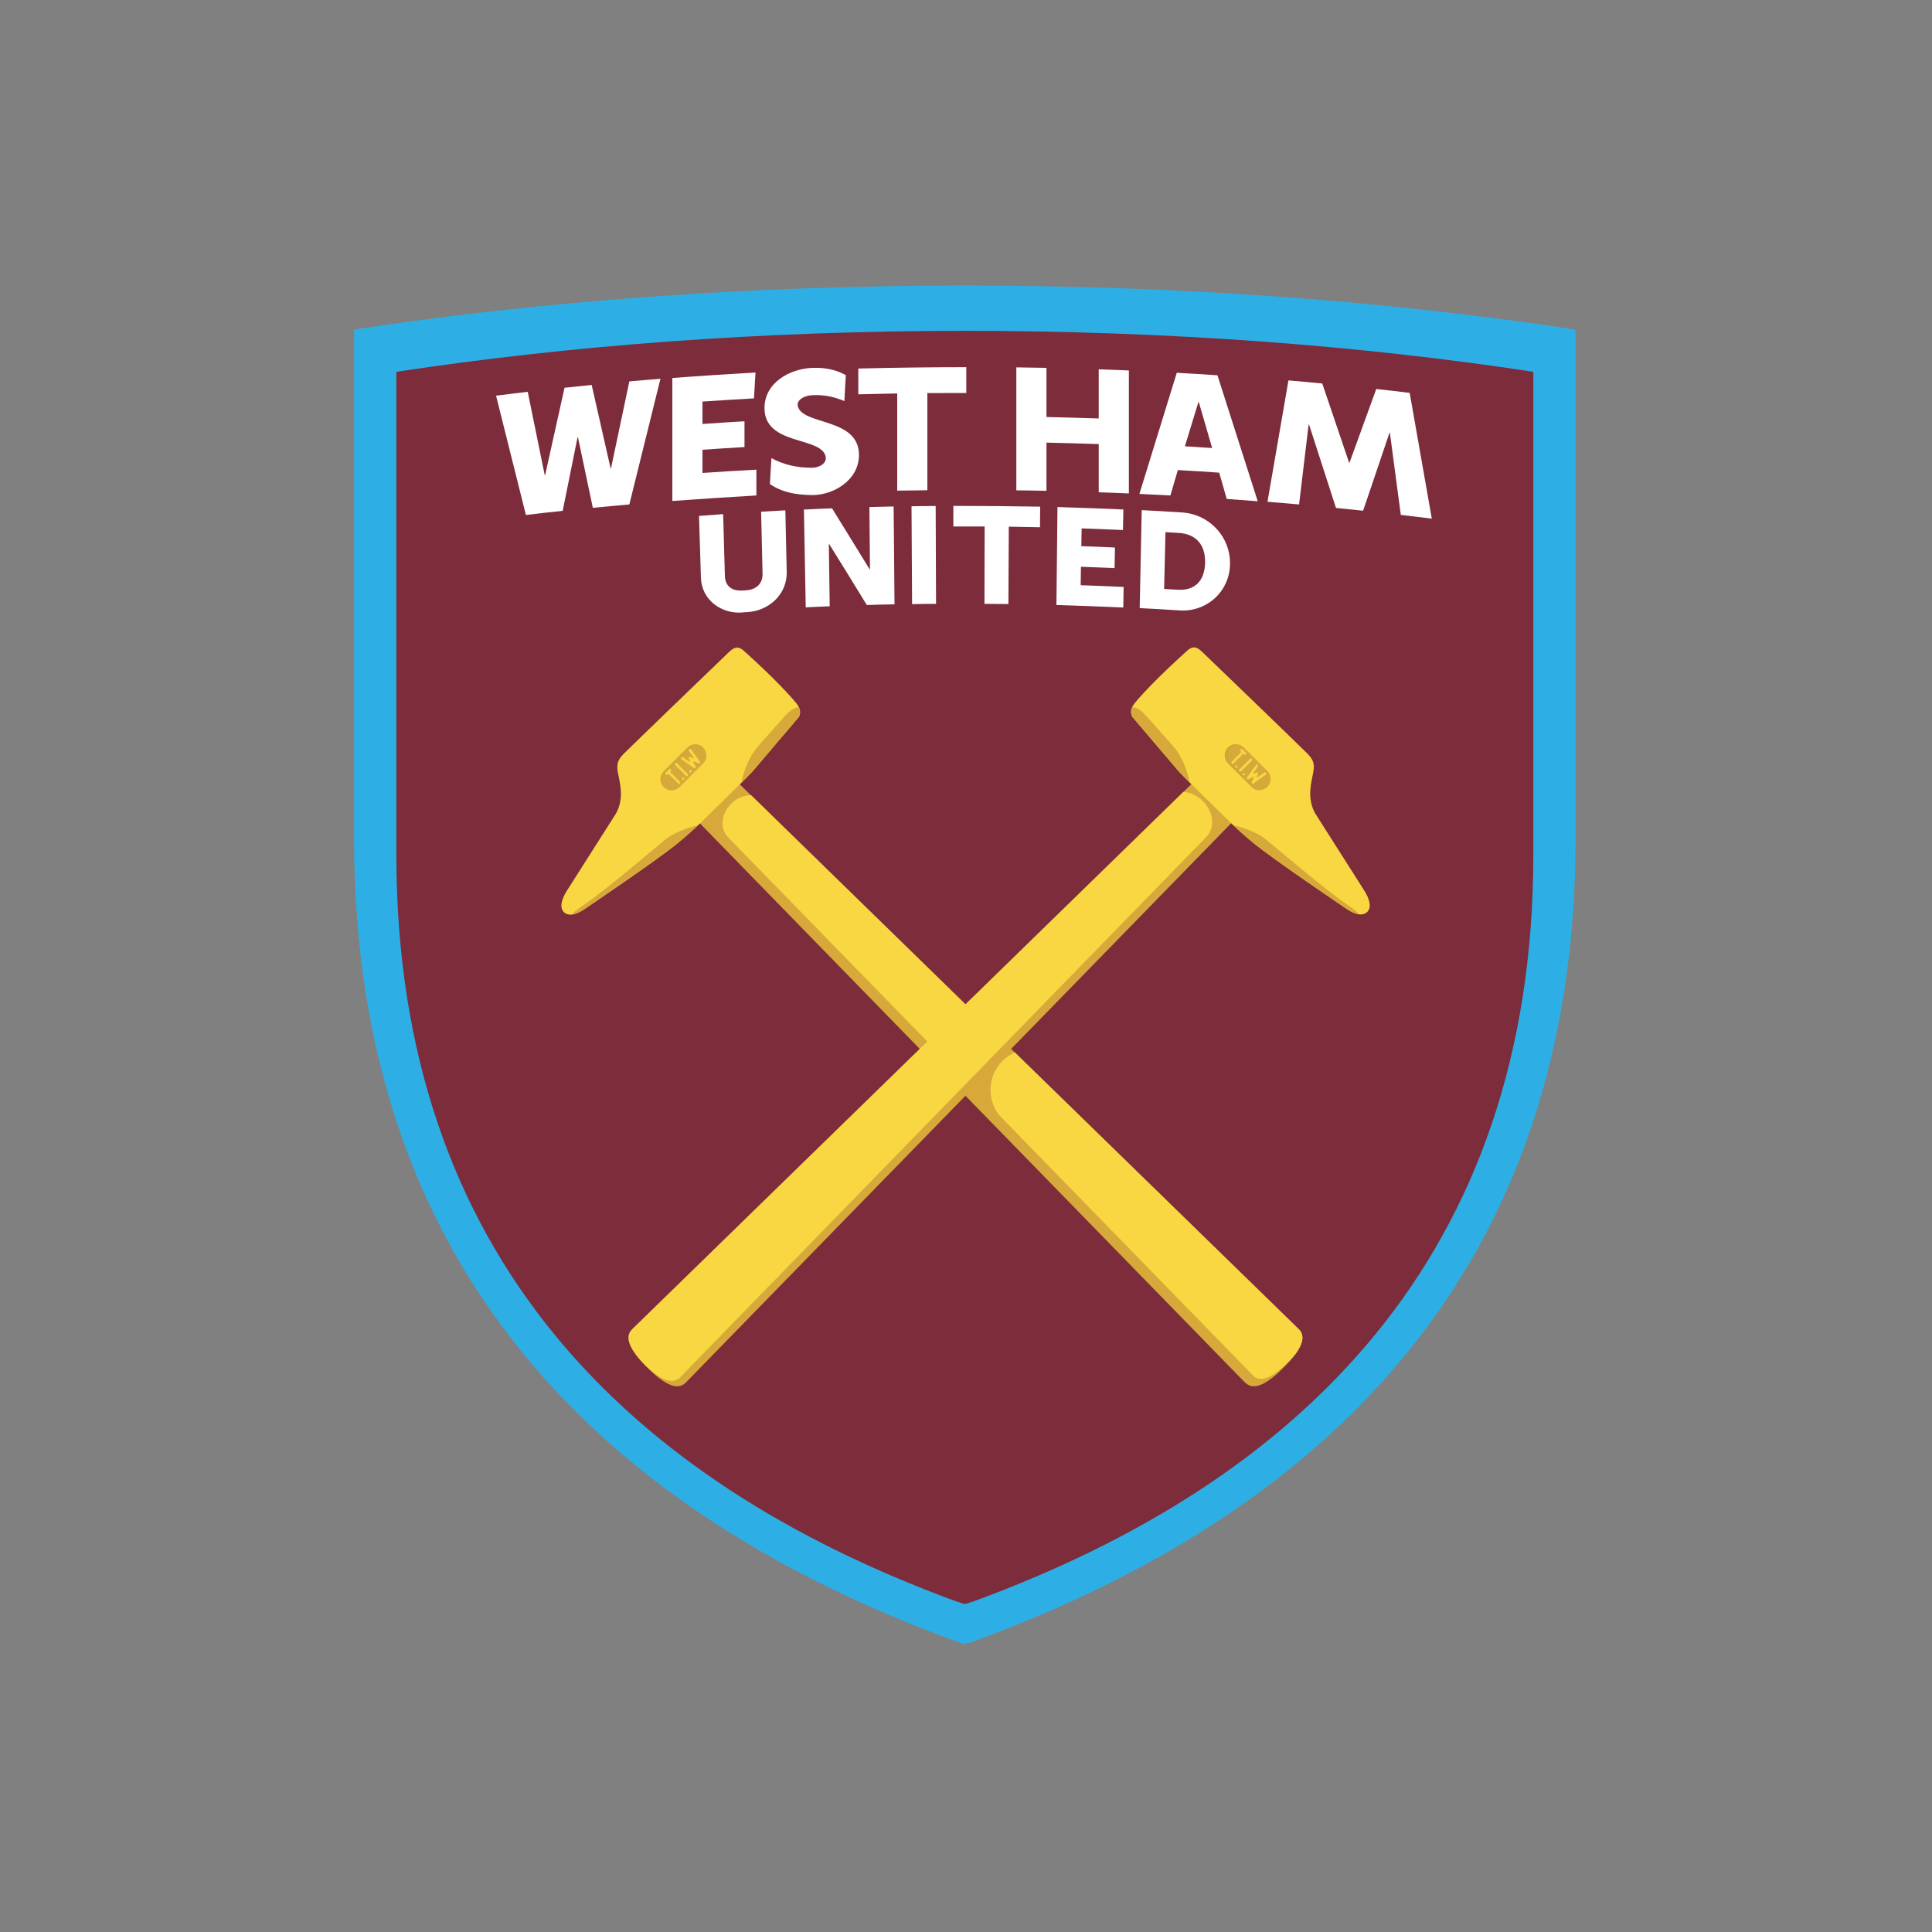 <?xml version="1.0" encoding="UTF-8"?>
<svg id="Layer_1" data-name="Layer 1" xmlns="http://www.w3.org/2000/svg" viewBox="0 0 200 200">
  <rect x="0" y="0" width="200" height="200" fill="#808080" stroke="none"/>
  <defs>
    <style>
      .cls-1 {
        fill: #f8d742;
      }

      .cls-1, .cls-2, .cls-3, .cls-4, .cls-5, .cls-6 {
        stroke-width: 0px;
      }

      .cls-2 {
        fill: #7c2c3b;
      }

      .cls-3 {
        fill: #2dafe5;
      }

      .cls-4 {
        fill: #d6a93a;
      }

      .cls-5 {
        fill: #cda938;
      }

      .cls-6 {
        fill: #fff;
      }
    </style>
  </defs>
  <g id="g498">
    <g id="g504">
      <path id="path506" class="cls-3" d="m163.1,34.12h0c-19.21-2.93-40.63-4.56-63.22-4.56s-44.01,1.63-63.22,4.55v52.76c.01,44.59,25.87,69.67,62.19,83l1.03.33h0s1.03-.33,1.03-.33c36.32-13.33,62.17-38.41,62.19-83v-52.75s0,0,0,0Zm-63.21,63.32h-.01s.08.07.08.07l-.07-.07Z"/>
    </g>
    <g id="g508">
      <path id="path510" class="cls-2" d="m158.73,38.49h0c-17.88-2.73-37.82-4.24-58.85-4.24s-40.97,1.52-58.85,4.24v49.99c.01,41.51,24.08,64.86,57.89,77.27l.96.31h0s.96-.31.96-.31c33.81-12.41,57.88-35.76,57.89-77.27v-49.99h0Z"/>
    </g>
    <g id="g512">
      <path id="path514" class="cls-4" d="m128.93,143.15c.93.93,2.42-.05,3.95-1.58,1.53-1.53,2.52-3.02,1.58-3.95l-58.36-56.89c-.93-.93-2.6-.78-3.72.35-1.12,1.12-1.28,2.79-.35,3.72l56.89,58.36Z"/>
    </g>
    <g id="g516">
      <path id="path518" class="cls-1" d="m77.91,79.85l4.77-5.61s.45-.6-.25-1.45c-1.84-2.24-5.53-5.51-5.53-5.51-.53-.4-.9-.3-1.49.27-2.92,2.8-10.36,9.99-10.81,10.45-.56.58-.82.97-.64,1.96.18,1,.71,2.67-.21,4.28l-5.03,7.91c-.63.97-.81,1.82-.34,2.28.25.25.89.54,2.19-.36.62-.43,7.45-5.03,9.63-6.82,1.28-1.05,2.25-2,2.25-2l4.12-4.04s.87-.85,1.32-1.34"/>
    </g>
    <g id="g520">
      <path id="path522" class="cls-4" d="m60.62,93.55c-1.43.97-1.42,1.11-1.22,1.08.31-.07.71-.24,1.19-.58.62-.43,7.45-5.03,9.63-6.82.9-.74,1.65-1.43,2.01-1.78-1.12.24-2.56.79-3.42,1.51-1.17.97-6.14,5.19-8.18,6.58"/>
    </g>
    <g id="g524">
      <path id="path526" class="cls-4" d="m77.91,79.85l4.77-5.61s.28-.37.05-.95c0,0-.39-.44-1.77,1.16-1.16,1.35-1.7,1.88-2.68,3.04-.75.9-1.31,2.4-1.53,3.54.27-.27.82-.82,1.15-1.18"/>
    </g>
    <g id="g528">
      <path id="path530" class="cls-4" d="m70.96,143.15c-.93.93-2.42-.05-3.95-1.58-1.53-1.53-2.52-3.02-1.58-3.95l58.38-56.91c.93-.93,2.6-.78,3.72.35,1.12,1.12,1.28,2.79.35,3.72l-56.92,58.38Z"/>
    </g>
    <g id="g532">
      <path id="path534" class="cls-1" d="m70.4,142.59l54.47-55.94c.93-.93.78-2.6-.35-3.72-.59-.59-1.32-.91-2.02-.95l-57.07,55.64c-.89.89-.03,2.29,1.38,3.74,1.4,1.32,2.73,2.09,3.59,1.23"/>
    </g>
    <g id="g536">
      <path id="path538" class="cls-1" d="m122,79.83l-4.77-5.61s-.45-.6.25-1.45c1.84-2.24,5.53-5.51,5.53-5.51.53-.4.9-.3,1.49.27,2.92,2.8,10.36,9.99,10.81,10.45.56.58.82.97.64,1.96-.18,1-.71,2.67.21,4.28l5.03,7.91c.63.97.81,1.82.34,2.28-.25.25-.89.54-2.19-.36-.62-.43-7.45-5.03-9.63-6.82-1.28-1.05-2.25-2-2.25-2l-4.12-4.04s-.87-.85-1.32-1.34"/>
    </g>
    <g id="g540">
      <path id="path542" class="cls-4" d="m139.29,93.53c1.43.97,1.42,1.11,1.22,1.08-.31-.07-.71-.24-1.19-.58-.62-.43-7.45-5.03-9.63-6.82-.9-.74-1.65-1.43-2.01-1.78,1.12.24,2.56.79,3.42,1.51,1.17.97,6.14,5.19,8.18,6.58"/>
    </g>
    <g id="g544">
      <path id="path546" class="cls-4" d="m122,79.83l-4.77-5.61s-.28-.37-.05-.95c0,0,.39-.44,1.77,1.16,1.16,1.35,1.7,1.88,2.68,3.04.75.9,1.31,2.4,1.53,3.54-.27-.27-.83-.82-1.16-1.18"/>
    </g>
    <g id="g548">
      <path id="path550" class="cls-4" d="m131.2,81.45c-.45.45-1.18.45-1.63,0l-2.45-2.45c-.45-.45-.45-1.18,0-1.63.45-.45,1.18-.45,1.63,0l2.45,2.45c.45.45.45,1.18,0,1.63"/>
    </g>
    <g id="g552">
      <path id="path554" class="cls-5" d="m127.45,79.01c-.45-.45-.45-1.18,0-1.63.18-.18.41-.29.65-.32-.35-.05-.71.06-.98.32-.45.45-.45,1.18,0,1.63l2.45,2.45c.27.27.63.37.98.32-.24-.03-.47-.14-.65-.32l-2.45-2.45Z"/>
    </g>
    <g id="g556">
      <path id="path558" class="cls-4" d="m128.53,79.91s-.13.05-.18,0c-.05-.05-.05-.13,0-.18l1.12-1.12s.13-.05.18,0c.05.05.05.13,0,.18l-1.12,1.12Z"/>
    </g>
    <g id="g560">
      <path id="path562" class="cls-4" d="m128.9,80.28s-.12.05-.17,0c-.05-.05-.05-.13,0-.17.05-.05.13-.05.17,0,.05.05.05.13,0,.17"/>
    </g>
    <g id="g564">
      <path id="path566" class="cls-4" d="m128.13,79.51s-.13.05-.17,0c-.05-.05-.05-.13,0-.17.05-.05.13-.05.17,0,.05.05.05.13,0,.17"/>
    </g>
    <g id="g568">
      <path id="path570" class="cls-4" d="m129.03,77.99l-.38-.38s-.13-.05-.18,0c-.05.05-.05.13,0,.18l.06.06s.02.06,0,.08l-.99.99s-.05.13,0,.18c.05.05.13.05.18,0l1-1s.06-.02.08,0l.06.06s.13.05.18,0c.05-.05.05-.13,0-.18"/>
    </g>
    <g id="g572">
      <path id="path574" class="cls-4" d="m131.08,80.06c-.04-.06-.12-.07-.17-.03l-.65.47s-.06.02-.09,0c-.02-.02-.03-.05-.01-.08l.13-.27s.01-.1-.01-.13c0,0,0,0,0,0,0,0,0,0,0,0,0,0,0,0,0,0,0,0,0,0,0,0,0,0,0,0,0,0,0,0,0,0,0,0-.04-.03-.09-.04-.13-.01l-.27.13s-.06,0-.08-.01c-.02-.03-.03-.06,0-.09l.47-.65c.04-.06.03-.13-.03-.17-.06-.04-.13-.03-.17.03l-.93,1.28s-.03.12.01.16c0,0,0,0,0,0,0,0,0,0,0,0,.04.03.09.04.14.02l.46-.23s.06,0,.08.01c.02.02.03.06.01.08l-.22.45s-.01.1.02.14c0,0,0,0,0,0,0,0,0,0,0,0,.04.04.11.05.16.01l1.28-.93c.06-.04.07-.12.03-.17"/>
    </g>
    <g id="g576">
      <path id="path578" class="cls-1" d="m77.75,82.32c-.71-.02-1.47.29-2.07.89-1.04,1.04-1.19,2.59-.32,3.46l23.32,23.9,3.97-3.97-24.89-24.28Z"/>
    </g>
    <g id="g580">
      <path id="path582" class="cls-1" d="m134.47,137.61l-29.42-28.67c-.46.21-.89.5-1.27.88-1.53,1.53-1.65,3.94-.36,5.61l26.31,26.98c.87.87,2.25-.05,3.67-1.47.24-.24.47-.48.67-.72.76-1.02,1.05-1.95.4-2.61"/>
    </g>
    <g id="g584">
      <path id="path586" class="cls-1" d="m128.47,79.85s-.13.05-.18,0c-.05-.05-.05-.13,0-.18l1.12-1.12s.13-.05.18,0c.05.05.05.13,0,.18l-1.12,1.12Z"/>
    </g>
    <g id="g588">
      <path id="path590" class="cls-1" d="m128.84,80.23s-.12.05-.17,0c-.05-.05-.05-.13,0-.17.05-.05.13-.05.17,0,.05.05.05.13,0,.17"/>
    </g>
    <g id="g592">
      <path id="path594" class="cls-1" d="m128.07,79.46s-.13.05-.17,0c-.05-.05-.05-.13,0-.17.05-.05.13-.05.17,0,.05.05.05.13,0,.17"/>
    </g>
    <g id="g596">
      <path id="path598" class="cls-1" d="m128.98,77.94l-.38-.38s-.13-.05-.18,0c-.05.05-.05.13,0,.18l.06.06s.02.06,0,.08l-.99.99s-.05.13,0,.18c.05.05.13.05.18,0l1-1s.06-.02.08,0l.06.06s.13.05.18,0c.05-.05.05-.13,0-.18"/>
    </g>
    <g id="g600">
      <path id="path602" class="cls-1" d="m131.03,80.01c-.04-.06-.12-.07-.17-.03l-.65.47s-.07.02-.09,0c-.02-.02-.03-.05-.01-.08l.13-.27s.01-.1-.01-.13c0,0,0,0,0,0,0,0,0,0,0,0,0,0,0,0,0,0,0,0,0,0,0,0,0,0,0,0,0,0,0,0,0,0,0,0-.04-.03-.09-.04-.13-.01l-.27.13s-.06,0-.08-.01c-.02-.02-.03-.06,0-.09l.47-.65c.04-.06.03-.13-.03-.17-.06-.04-.13-.03-.17.03l-.93,1.28s-.03.12.01.16c0,0,0,0,0,0,0,0,0,0,0,0,.04.03.09.04.14.02l.46-.23s.06,0,.08.01c.02.02.03.05.01.08l-.22.45s-.01.1.02.14c0,0,0,0,0,0,0,0,0,0,0,0,.04.04.11.05.16.01l1.28-.93c.06-.04.07-.12.03-.17"/>
    </g>
    <g id="g604">
      <path id="path606" class="cls-4" d="m72.79,77.4c.45.45.45,1.18,0,1.63l-2.45,2.45c-.45.45-1.18.45-1.63,0-.45-.45-.45-1.18,0-1.63l2.45-2.45c.45-.45,1.18-.45,1.63,0"/>
    </g>
    <g id="g608">
      <path id="path610" class="cls-5" d="m68.93,80.05l2.45-2.45c.42-.42,1.07-.45,1.52-.1-.03-.04-.06-.08-.1-.11-.45-.45-1.18-.45-1.63,0l-2.45,2.45c-.45.45-.45,1.18,0,1.63.03.03.07.07.11.09-.35-.45-.32-1.1.1-1.52"/>
    </g>
    <g id="g612">
      <path id="path614" class="cls-4" d="m71.19,80.25s.05.13,0,.18c-.05.05-.13.05-.18,0l-1.12-1.12s-.05-.13,0-.18c.05-.05.13-.05.18,0l1.12,1.12Z"/>
    </g>
    <g id="g616">
      <path id="path618" class="cls-4" d="m71.56,79.88s.05.13,0,.17c-.05.05-.13.05-.17,0-.05-.05-.05-.13,0-.17.05-.05.13-.05.17,0"/>
    </g>
    <g id="g620">
      <path id="path622" class="cls-4" d="m70.8,80.65s.05.13,0,.17c-.05.05-.13.05-.17,0-.05-.05-.05-.13,0-.17.05-.05.13-.05.17,0"/>
    </g>
    <g id="g624">
      <path id="path626" class="cls-4" d="m69.28,79.75l-.38.38s-.05.13,0,.18c.05.05.13.05.18,0l.06-.06s.06-.02.08,0l.99.99s.13.05.18,0c.05-.05.05-.13,0-.18l-1-1s-.02-.06,0-.08l.06-.06s.05-.13,0-.18c-.05-.05-.13-.05-.18,0"/>
    </g>
    <g id="g628">
      <path id="path630" class="cls-4" d="m71.35,77.69c-.06.04-.07.12-.03.17l.47.65s.02.07,0,.09c-.02.02-.05.03-.08.01l-.27-.13s-.1-.02-.13.01c0,0,0,0,0,0,0,0,0,0,0,0,0,0,0,0,0,0,0,0,0,0,0,0,0,0,0,0,0,0,0,0,0,0,0,0-.03.04-.04.09-.01.13l.13.27s0,.06-.01.08c-.02.03-.06.03-.09,0l-.65-.47c-.06-.04-.13-.03-.17.03-.04.06-.03.13.03.17l1.28.93s.12.03.16-.01c0,0,0,0,0,0,0,0,0,0,0,0,.03-.04.04-.09.02-.14l-.23-.46s0-.06.01-.08c.02-.02.06-.03.08-.01l.45.22s.1.01.14-.02c0,0,0,0,0,0,0,0,0,0,0,0,.04-.04.05-.11.01-.16l-.93-1.28c-.04-.06-.12-.07-.17-.03"/>
    </g>
    <g id="g632">
      <path id="path634" class="cls-1" d="m71.19,80.13s.05.13,0,.18c-.05.05-.13.05-.18,0l-1.12-1.12s-.05-.13,0-.18c.05-.05.13-.05.18,0l1.12,1.12Z"/>
    </g>
    <g id="g636">
      <path id="path638" class="cls-1" d="m71.56,79.76s.05.13,0,.17c-.05.05-.13.05-.17,0-.05-.05-.05-.13,0-.17.05-.05.13-.05.17,0"/>
    </g>
    <g id="g640">
      <path id="path642" class="cls-1" d="m70.8,80.53s.05.13,0,.17c-.05.05-.13.05-.17,0-.05-.05-.05-.13,0-.17.05-.05.13-.05.17,0"/>
    </g>
    <g id="g644">
      <path id="path646" class="cls-1" d="m69.28,79.62l-.38.38s-.05.13,0,.18c.05.05.13.05.18,0l.06-.06s.06-.02.08,0l.99.99s.13.05.18,0,.05-.13,0-.18l-1-1s-.02-.06,0-.08l.06-.06s.05-.13,0-.18c-.05-.05-.13-.05-.18,0"/>
    </g>
    <g id="g648">
      <path id="path650" class="cls-1" d="m71.35,77.57c-.06.04-.07.12-.03.17l.47.65s.02.07,0,.09c-.02.02-.05.03-.08.01l-.27-.13s-.1-.01-.13.01c0,0,0,0,0,0,0,0,0,0,0,0,0,0,0,0,0,0,0,0,0,0,0,0,0,0,0,0,0,0,0,0,0,0,0,0-.03.04-.04.09-.01.13l.13.27s0,.06-.01.08c-.02.02-.06.03-.09,0l-.65-.47c-.06-.04-.13-.03-.17.03-.04.06-.03.13.03.17l1.28.93s.12.03.16-.01c0,0,0,0,0,0,0,0,0,0,0,0,.03-.04.04-.09.02-.14l-.23-.46s0-.06.01-.08c.02-.02.06-.03.08-.01l.45.22s.1.01.14-.02c0,0,0,0,0,0,0,0,0,0,0,0,.04-.04.05-.11.01-.16l-.93-1.28c-.04-.06-.12-.07-.17-.03"/>
    </g>
    <g id="g652">
      <path id="path654" class="cls-6" d="m76.93,63.4c-2.21.21-4.3-1.27-4.37-3.59-.07-2.13-.13-4.27-.2-6.4,1-.08,1.5-.12,2.5-.19.06,2.13.12,4.27.18,6.4.03,1.06.74,1.58,1.81,1.51.15,0,.22-.01.37-.02,1.06-.07,1.75-.68,1.72-1.74-.05-2.14-.1-4.27-.15-6.4,1-.06,1.5-.09,2.51-.14.05,2.13.09,4.27.14,6.4.04,2.33-1.89,4.04-4.14,4.14-.15,0-.22.01-.37.02"/>
    </g>
    <g id="g656">
      <path id="path658" class="cls-6" d="m83.22,52.75c1.16-.06,1.75-.08,2.91-.13,1.31,2.11,2.61,4.22,3.9,6.33.01,0,.02,0,.03,0-.02-2.15-.04-4.31-.06-6.46,1-.03,1.51-.04,2.51-.06.03,3.38.06,6.76.09,10.13-1.15.02-1.72.04-2.87.07-1.29-2.11-2.59-4.22-3.9-6.32-.01,0-.02,0-.03,0,.03,2.15.06,4.3.09,6.45-.99.04-1.49.06-2.48.11-.06-3.38-.13-6.75-.19-10.13"/>
    </g>
    <g id="g660">
      <path id="path662" class="cls-6" d="m94.35,52.41c1-.02,1.51-.02,2.51-.03.01,3.38.02,6.76.04,10.13-.99,0-1.49.01-2.48.03-.02-3.38-.04-6.76-.06-10.13"/>
    </g>
    <g id="g664">
      <path id="path666" class="cls-6" d="m101.92,54.5c-1.29,0-1.94,0-3.23,0,0-.85,0-1.28,0-2.13,3,0,5.99.03,8.99.08,0,.85-.01,1.28-.02,2.13-1.29-.03-1.94-.04-3.23-.06-.01,2.67-.03,5.34-.04,8.01-.99-.01-1.49-.02-2.48-.02,0-2.67.01-5.34.02-8.01"/>
    </g>
    <g id="g668">
      <path id="path670" class="cls-6" d="m109.49,52.49c2.27.07,4.53.15,6.8.25-.02.85-.02,1.28-.04,2.13-1.71-.08-2.57-.11-4.28-.17-.01.74-.02,1.11-.03,1.84,1.39.05,2.09.07,3.48.14-.02.85-.02,1.28-.04,2.13-1.39-.06-2.08-.09-3.48-.14-.01.77-.02,1.15-.03,1.91,1.78.06,2.67.1,4.45.18-.02.85-.02,1.28-.04,2.13-2.31-.1-4.61-.19-6.92-.26.04-3.38.07-6.76.11-10.13"/>
    </g>
    <g id="g672">
      <path id="path674" class="cls-6" d="m118.2,52.81c1.61.08,2.41.13,4.01.23,2.91.11,5.2,2.49,5.12,5.42-.08,2.87-2.53,4.99-5.38,4.72-1.59-.1-2.38-.15-3.97-.23.07-3.38.14-6.75.21-10.13m3.71,8.23c1.72.11,2.8-.84,2.85-2.78.06-1.93-1.02-3-2.7-3.1-.56-.03-.84-.05-1.4-.08-.05,1.96-.09,3.92-.14,5.88.56.03.83.05,1.39.08"/>
    </g>
    <g id="g676">
      <path id="path678" class="cls-6" d="m51.36,40.96c1.31-.17,1.96-.24,3.27-.4.59,2.88,1.17,5.75,1.76,8.63.01,0,.02,0,.04,0,.67-3.02,1.34-6.04,2.01-9.05,1.13-.12,1.69-.18,2.81-.29.65,2.88,1.31,5.76,1.96,8.64.01,0,.02,0,.04,0,.63-3,1.27-6,1.9-9.01,1.29-.11,1.93-.17,3.22-.27-1.08,4.34-2.15,8.67-3.22,13.01-1.51.13-2.27.21-3.78.35-.51-2.44-1.03-4.87-1.54-7.31-.01,0-.02,0-.04,0-.51,2.54-1.03,5.08-1.54,7.62-1.52.16-2.29.25-3.81.43-1.03-4.12-2.06-8.24-3.09-12.36"/>
    </g>
    <g id="g680">
      <path id="path682" class="cls-6" d="m133.38,39.38c1.4.12,2.1.18,3.5.32.93,2.73,1.85,5.47,2.78,8.2.01,0,.02,0,.04,0,.92-2.54,1.85-5.09,2.77-7.63,1.39.15,2.08.23,3.46.4.76,4.34,1.53,8.68,2.29,13.02-1.28-.16-1.93-.24-3.21-.39-.38-2.83-.75-5.67-1.13-8.5-.01,0-.02,0-.04,0-.91,2.69-1.82,5.38-2.73,8.07-1.13-.12-1.69-.18-2.81-.29-.93-2.88-1.86-5.76-2.79-8.64-.01,0-.02,0-.04,0-.33,2.76-.66,5.52-.99,8.28-1.31-.12-1.96-.17-3.27-.28.72-4.18,1.45-8.37,2.17-12.55"/>
    </g>
    <g id="g684">
      <path id="path686" class="cls-6" d="m69.61,39.13c2.87-.22,5.73-.4,8.6-.57-.06,1.07-.09,1.61-.16,2.68-1.78.1-3.55.21-5.33.33v2.32c1.74-.12,2.61-.18,4.35-.28v2.67c-1.74.1-2.61.16-4.35.28v2.4c1.86-.13,3.72-.24,5.58-.34,0,1.07,0,1.6,0,2.67-2.9.17-5.8.36-8.7.57v-12.73"/>
    </g>
    <g id="g688">
      <path id="path690" class="cls-6" d="m92.88,40.73c-1.61.03-2.42.05-4.03.09v-2.67c3.73-.09,7.45-.14,11.18-.14v2.67c-1.61,0-2.42,0-4.03.01v10.06c-1.25.01-1.87.02-3.12.04v-10.06"/>
    </g>
    <g id="g692">
      <path id="path694" class="cls-6" d="m105.21,38.03c1.25.02,1.87.03,3.12.05v5.09c1.8.04,3.61.09,5.41.15v-5.09c1.25.04,1.87.07,3.12.12v12.73c-1.25-.05-1.87-.08-3.12-.12v-4.99c-1.8-.06-3.61-.11-5.41-.15v4.99c-1.25-.03-1.87-.04-3.12-.05v-12.73"/>
    </g>
    <g id="g696">
      <path id="path698" class="cls-6" d="m126.21,48.93c-1.71-.12-2.57-.17-4.28-.27-.31,1.05-.46,1.58-.77,2.63-1.28-.07-1.93-.1-3.21-.16,1.29-4.18,2.58-8.36,3.87-12.54,1.68.09,2.52.15,4.21.26,1.39,4.35,2.78,8.69,4.17,13.04-1.28-.1-1.92-.15-3.21-.24-.31-1.09-.47-1.64-.78-2.73m-2.15-7.3c-.47,1.53-.94,3.05-1.4,4.58,1.13.07,1.69.1,2.82.18-.46-1.59-.92-3.17-1.38-4.76-.01,0-.02,0-.04,0"/>
    </g>
    <g id="g700">
      <path id="path702" class="cls-6" d="m84.12,38.08c-2.33.08-4.96,1.51-4.98,4.13-.03,3.99,5.97,2.92,6.34,5.1.1.6-.58,1.11-1.44,1.11-1.6,0-2.87-.31-4.18-.99-.06,1.1-.12,1.68-.16,2.68,1.35.91,2.75,1.1,4.26,1.14,2.24.06,4.94-1.5,4.96-4.12.03-3.96-5.91-3.06-6.34-5.12-.11-.53.53-1.05,1.5-1.1,1.47-.08,2.53.28,3.33.61.06-1.27.08-1.45.15-2.68-.71-.41-1.82-.82-3.45-.76"/>
    </g>
  </g>
</svg>
